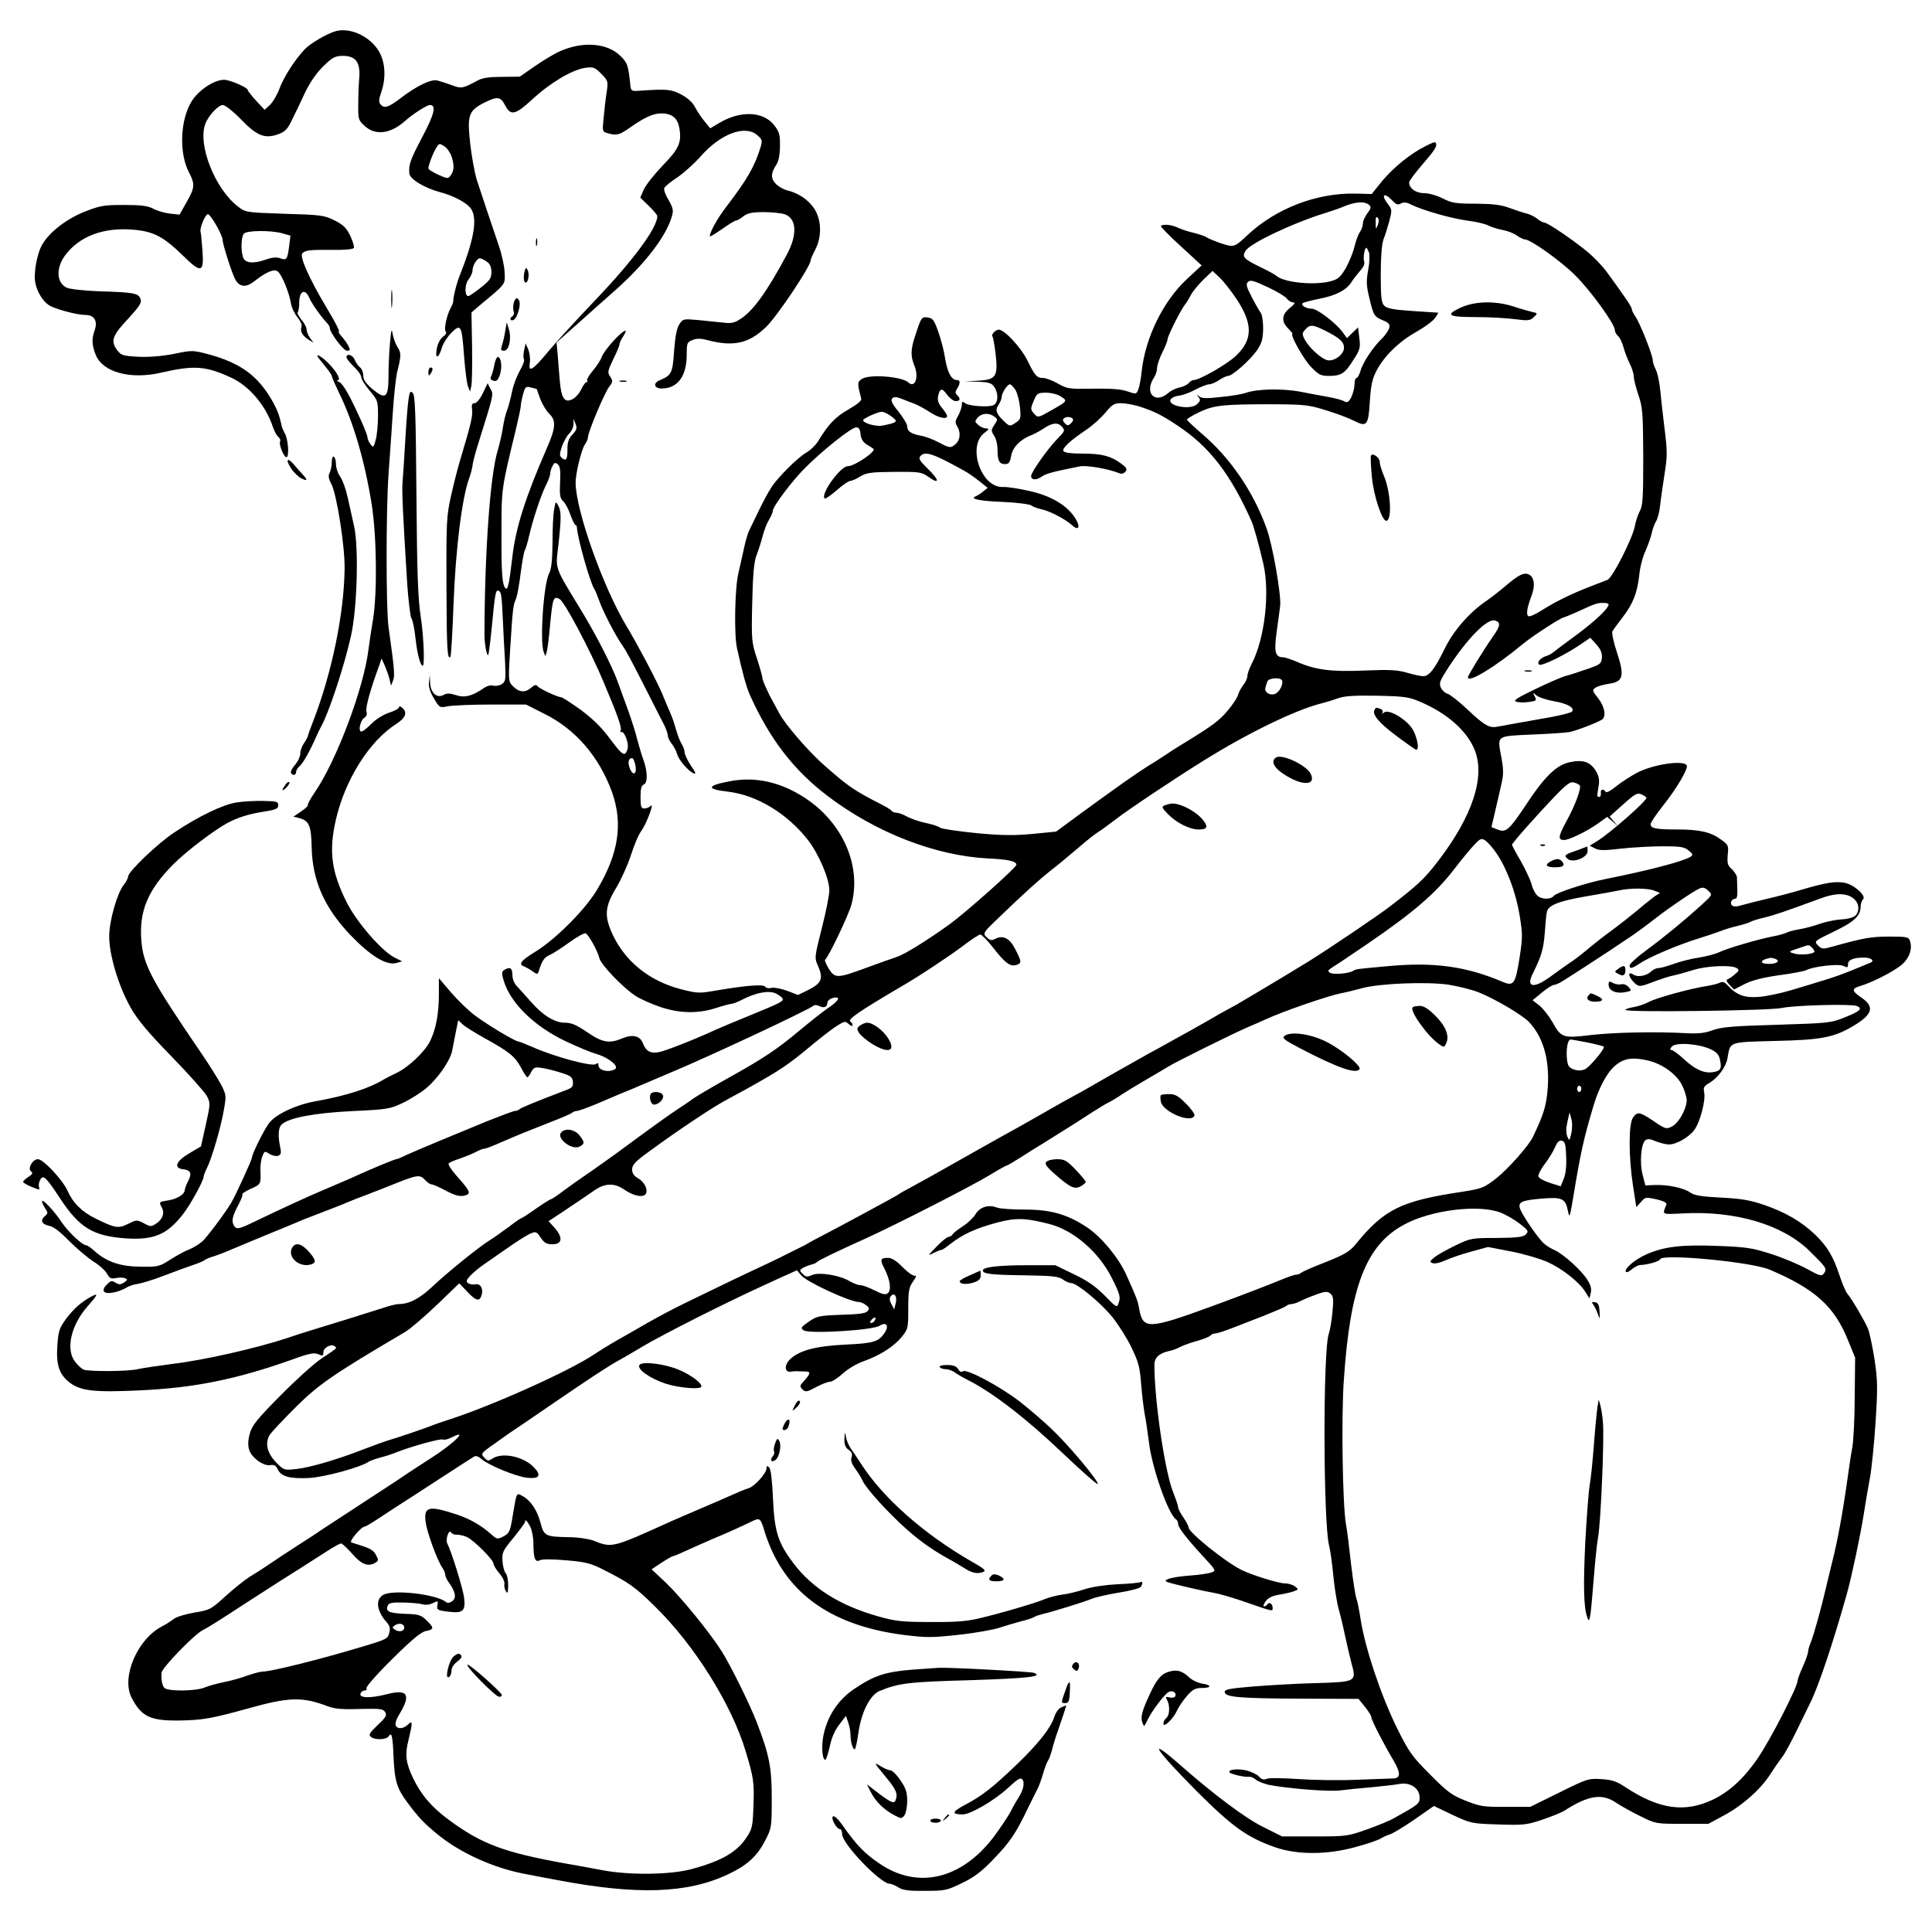 <?xml version="1.0" standalone="no"?>
<!DOCTYPE svg PUBLIC "-//W3C//DTD SVG 20010904//EN"
 "http://www.w3.org/TR/2001/REC-SVG-20010904/DTD/svg10.dtd">
<svg version="1.0" xmlns="http://www.w3.org/2000/svg"
 width="920pt" height="920pt" viewBox="0 0 920 920"
 preserveAspectRatio="xMidYMid meet">

<g transform="translate(0,920) scale(0.1,-0.1)"
fill="#000000" stroke="none">
<path d="M1600 9052 c-43 -12 -124 -59 -151 -89 -47 -50 -99 -132 -119 -187
-11 -29 -31 -63 -45 -76 l-25 -23 -40 43 c-22 24 -40 47 -40 51 0 12 -85 49
-113 49 -48 0 -123 -50 -156 -105 -53 -88 -59 -245 -11 -336 29 -56 28 -72
-10 -139 l-35 -62 -47 5 c-26 3 -62 14 -80 24 -25 13 -57 17 -138 17 -95 0
-113 -3 -187 -32 -87 -35 -166 -96 -201 -155 -26 -43 -44 -143 -33 -188 10
-43 35 -83 65 -103 29 -18 133 -46 175 -46 40 0 57 -29 42 -72 -15 -43 -14
-71 5 -118 33 -83 167 -119 314 -84 153 35 209 32 330 -24 85 -38 166 -133
199 -234 7 -20 18 -42 26 -48 8 -7 12 -16 9 -21 -8 -14 19 -80 31 -76 13 5 7
85 -8 112 -6 11 -12 25 -14 30 -1 6 -6 26 -11 45 -14 53 -60 130 -106 178 -55
57 -125 95 -226 123 -83 22 -84 22 -171 4 -56 -11 -116 -16 -168 -14 -74 4
-84 7 -101 29 -35 45 -26 71 49 151 57 62 67 78 60 96 -10 27 -32 31 -199 36
-71 3 -137 10 -152 17 -49 23 -53 92 -8 154 68 91 183 135 327 122 94 -8 142
-33 235 -124 87 -85 100 -81 92 25 -3 43 -7 84 -9 90 -5 17 23 83 35 83 13 0
70 -100 70 -122 0 -21 44 -158 60 -188 20 -37 51 -41 90 -10 59 46 95 61 113
47 19 -15 53 -98 62 -149 3 -21 17 -51 31 -68 14 -17 23 -37 20 -45 -8 -22 2
-41 31 -61 l26 -16 -17 23 c-9 13 -16 31 -16 40 0 10 -11 31 -25 47 -13 16
-21 32 -17 36 4 4 7 26 7 49 1 52 28 64 47 20 11 -27 58 -93 85 -121 7 -7 13
-17 13 -22 0 -23 65 -110 82 -110 16 0 17 3 7 23 -6 12 -21 32 -32 45 -11 12
-17 22 -14 22 7 0 -13 40 -58 115 -82 137 -130 244 -115 259 15 15 37 17 142
16 58 -1 99 3 103 9 3 6 -5 32 -17 58 -19 39 -34 53 -76 74 -49 24 -63 26
-237 31 -182 6 -186 7 -220 33 -111 84 -195 296 -157 396 15 39 62 89 83 89
11 0 49 -30 87 -69 76 -79 115 -94 180 -69 30 11 42 24 63 68 15 30 43 89 62
130 23 47 55 94 86 124 42 41 55 49 90 50 63 1 87 -28 82 -102 -3 -31 -5 -90
-5 -131 -1 -70 1 -74 32 -102 51 -46 123 -36 192 26 36 32 103 75 117 75 32 0
22 -43 -36 -152 -57 -109 -65 -130 -62 -173 1 -27 72 -70 143 -89 73 -19 140
-56 155 -87 26 -49 7 -148 -57 -309 -16 -39 -32 -105 -32 -127 0 -5 -5 -17
-11 -28 -20 -35 -34 -104 -25 -113 6 -6 1 -16 -12 -25 -14 -10 -25 -32 -30
-57 -10 -52 9 -49 24 4 6 21 27 53 46 72 45 44 49 36 60 -114 5 -65 13 -129
19 -143 l9 -24 6 25 c4 14 5 99 4 189 l-3 163 43 37 c123 102 117 95 115 153
-1 29 -13 85 -26 123 -36 105 -85 253 -107 320 -10 33 -24 110 -31 171 -15
137 -8 157 69 196 60 30 76 28 97 -13 27 -52 48 -47 130 28 85 79 190 141 252
150 38 5 45 3 76 -28 33 -34 34 -35 25 -94 -5 -33 -11 -88 -14 -121 -6 -61 -6
-61 22 -69 40 -11 53 -8 99 24 72 51 115 71 153 71 52 0 79 -22 87 -70 12 -69
-2 -99 -81 -180 -40 -42 -80 -93 -89 -114 l-16 -37 41 -40 c22 -21 40 -43 40
-48 0 -56 -113 -209 -296 -401 -92 -96 -193 -207 -226 -247 -71 -86 -93 -99
-85 -51 3 18 -1 47 -7 63 l-13 30 -7 -32 c-4 -18 -5 -37 -1 -43 4 -6 -5 -30
-19 -54 -14 -25 -31 -68 -37 -98 -6 -29 -16 -69 -23 -88 -8 -19 -17 -57 -21
-85 -4 -27 -15 -77 -25 -110 -36 -118 -62 -483 -63 -876 0 -45 11 -105 18 -98
2 3 9 54 15 114 17 177 20 197 33 192 14 -4 16 -17 22 -147 2 -52 7 -138 10
-190 4 -88 3 -96 -16 -108 -11 -7 -29 -10 -40 -7 -11 4 -30 -1 -47 -13 -54
-37 -90 -46 -131 -32 -30 9 -43 10 -60 0 -32 -16 -60 11 -63 59 l-1 36 -4 -32
c-3 -22 4 -47 23 -78 27 -46 27 -46 68 -38 22 4 115 8 206 8 l165 0 87 -44
c148 -73 261 -204 322 -372 54 -151 32 -295 -72 -468 -57 -94 -194 -232 -291
-292 -72 -44 -85 -62 -53 -72 9 -4 27 -14 39 -23 21 -15 23 -15 29 2 15 50 26
65 51 76 16 7 58 34 95 61 37 27 72 46 78 42 15 -9 57 -86 64 -117 7 -32 116
-145 175 -182 22 -14 74 -37 115 -51 92 -31 179 -33 266 -5 34 11 68 20 74 20
7 0 29 9 49 19 68 35 129 46 162 30 16 -8 30 -19 32 -25 4 -12 -6 -18 -167
-84 -69 -28 -138 -57 -155 -65 -95 -44 -235 -99 -266 -105 -42 -8 -63 4 -78
43 -13 34 -48 43 -96 23 -63 -27 -97 -21 -169 29 -52 35 -75 45 -107 45 -48 0
-106 36 -163 102 -20 23 -48 54 -61 68 -16 16 -25 37 -25 58 0 33 -12 40 -39
23 -12 -8 -13 -16 -2 -52 32 -106 147 -218 296 -288 55 -26 120 -53 145 -60
57 -16 110 -59 89 -72 -29 -18 -79 -7 -79 18 0 11 -4 13 -12 6 -18 -14 -198
35 -302 81 -32 14 -62 26 -66 26 -16 0 -152 82 -209 125 -32 24 -83 74 -114
110 l-57 67 0 -75 c0 -94 -14 -168 -42 -225 -26 -52 -106 -127 -163 -153 -22
-10 -47 -23 -55 -28 -72 -44 -180 -79 -332 -106 -92 -17 -188 -63 -218 -105
-27 -38 -80 -146 -80 -162 0 -10 -78 -180 -98 -214 -29 -49 -115 -164 -138
-185 -16 -14 -45 -32 -64 -39 -19 -7 -59 -29 -89 -48 -51 -33 -58 -35 -140
-34 -97 1 -160 22 -218 72 -18 17 -37 30 -42 30 -19 0 -87 64 -118 111 -35 53
-93 114 -93 98 0 -5 7 -20 15 -33 14 -21 14 -24 0 -36 -25 -20 -17 -40 18 -47
22 -4 52 -27 97 -73 36 -36 88 -80 116 -98 28 -17 57 -44 64 -58 12 -21 19
-25 42 -20 15 3 35 3 43 -1 14 -5 13 -8 -4 -20 -17 -11 -24 -11 -41 -1 -17 11
-23 10 -41 -9 -30 -29 -16 -47 30 -38 20 3 47 14 61 22 13 9 38 17 55 19 16 2
73 19 125 39 52 20 115 43 139 51 24 8 49 18 55 23 6 5 22 12 36 16 14 4 50
17 80 30 30 13 111 46 180 75 69 28 136 56 150 62 14 6 45 19 70 28 101 39
136 52 165 65 17 7 59 24 95 37 36 14 101 39 145 57 94 37 106 38 130 11 10
-11 24 -20 30 -20 7 0 37 -13 68 -30 42 -22 64 -28 86 -24 37 8 33 19 -35 95
-25 28 -42 55 -37 59 4 5 28 15 53 23 25 9 59 22 75 31 17 9 35 16 41 16 7 0
38 12 70 26 92 40 142 60 244 100 52 20 99 40 104 45 6 5 16 9 24 9 7 0 46 14
85 30 40 17 95 40 122 52 28 11 64 26 80 33 17 7 86 37 155 66 181 75 663 301
684 320 5 4 17 4 28 -2 21 -11 38 -4 38 16 0 12 21 25 41 25 22 0 6 -21 -39
-51 -26 -18 -85 -65 -132 -104 -110 -92 -174 -135 -345 -230 -77 -43 -151 -87
-165 -97 -14 -11 -45 -32 -70 -48 -43 -28 -128 -89 -296 -213 -44 -32 -104
-74 -134 -95 -30 -20 -81 -56 -112 -79 -31 -24 -60 -43 -63 -43 -4 0 -36 -20
-72 -45 -35 -25 -66 -45 -69 -45 -3 0 -31 -19 -62 -43 -32 -23 -70 -51 -87
-61 -55 -34 -209 -159 -275 -222 -62 -58 -111 -84 -163 -84 -10 0 -43 -8 -75
-19 -31 -10 -104 -33 -162 -51 -170 -52 -232 -71 -290 -91 -148 -49 -398 -106
-550 -124 -69 -9 -143 -20 -165 -25 -45 -11 -231 -12 -257 -2 -9 4 -27 20 -40
37 -46 58 -21 173 58 263 50 57 54 66 21 49 -49 -26 -87 -60 -122 -107 -33
-45 -37 -58 -42 -128 -6 -93 9 -137 59 -176 53 -40 118 -47 333 -37 262 12
462 53 724 146 85 31 107 35 127 26 21 -9 24 -8 24 10 0 22 39 42 54 28 11
-10 17 -5 -64 -59 -36 -24 -124 -104 -196 -177 -109 -110 -133 -140 -144 -178
-9 -31 -10 -56 -4 -78 12 -39 69 -80 102 -74 17 3 26 -2 34 -19 16 -35 58 -47
151 -42 74 4 245 51 282 77 6 4 30 13 55 20 25 6 61 18 80 26 74 29 210 66
219 60 6 -3 24 1 42 10 84 44 11 -29 -101 -100 -47 -30 -98 -64 -115 -75 -16
-12 -109 -72 -205 -135 -96 -63 -188 -123 -205 -134 -16 -12 -66 -44 -110 -72
-44 -28 -104 -68 -133 -88 -29 -20 -70 -46 -92 -59 -21 -13 -73 -54 -114 -91
-72 -66 -77 -68 -150 -80 -41 -7 -85 -20 -98 -30 -13 -10 -37 -26 -55 -35
-118 -60 -196 -241 -147 -339 47 -92 90 -112 229 -110 111 2 151 9 325 57 196
55 259 57 380 11 35 -13 70 -16 154 -13 96 2 110 1 120 -15 9 -15 4 -25 -36
-62 -38 -37 -44 -46 -32 -56 19 -16 75 -14 85 3 14 22 19 3 23 -98 5 -115 16
-151 67 -219 54 -72 77 -96 140 -148 107 -89 269 -163 421 -191 40 -8 109 -21
153 -29 378 -72 617 -64 811 27 91 43 138 85 177 160 31 60 32 63 32 201 0
149 -11 207 -72 365 -31 81 -123 268 -166 336 -55 88 -194 258 -265 326 l-69
65 48 32 c26 17 51 31 55 31 4 0 30 11 58 24 28 13 85 38 126 56 77 32 143 62
194 87 34 16 38 13 56 -47 88 -286 304 -448 659 -495 113 -14 136 -14 265 0
77 8 166 24 196 34 30 10 78 24 105 31 28 7 55 16 60 20 6 4 24 10 40 14 45
10 196 57 233 72 18 8 76 21 130 30 53 8 100 21 104 27 11 16 10 29 -1 23 -5
-3 -53 -8 -107 -10 -59 -3 -123 -12 -159 -24 -33 -11 -82 -23 -110 -26 -27 -4
-63 -14 -80 -21 -39 -17 -207 -67 -310 -91 -61 -15 -116 -19 -235 -18 -135 0
-167 4 -245 26 -185 52 -316 134 -407 254 -73 97 -90 150 -97 306 -4 89 -10
141 -18 150 -10 9 -13 9 -13 -5 0 -22 -56 -84 -83 -93 -20 -6 -39 -14 -152
-64 -22 -9 -69 -30 -105 -45 -36 -15 -90 -39 -120 -52 -276 -125 -275 -125
-365 -89 -23 8 -74 16 -120 16 -107 2 -115 6 -131 68 -16 61 -48 108 -86 128
-30 16 -27 23 -49 -109 -10 -60 -15 -69 -41 -83 -29 -15 -32 -14 -57 8 -47 43
-105 76 -166 96 -134 44 -158 38 -148 -36 6 -49 55 -182 79 -217 8 -11 14 -26
14 -33 0 -8 8 -26 19 -40 31 -44 35 -72 14 -87 -11 -8 -22 -10 -29 -4 -46 38
-258 62 -301 33 -37 -23 -28 -78 19 -130 14 -16 17 -29 12 -48 -7 -30 -10 -32
-134 -69 -192 -58 -428 -117 -469 -117 -11 0 -44 -9 -73 -19 -29 -11 -79 -25
-111 -31 -33 -7 -74 -18 -93 -26 -42 -18 -178 -19 -192 -1 -10 12 -15 38 -13
71 1 23 155 182 196 203 29 15 63 36 207 130 116 75 211 136 263 168 28 18 79
51 114 73 35 23 69 42 75 42 6 0 30 -23 54 -50 44 -51 77 -63 112 -40 13 8 13
12 0 36 -14 25 -26 31 -117 59 -13 4 47 75 63 75 5 0 38 20 74 44 36 24 99 65
140 91 41 27 125 81 185 120 61 40 116 75 123 79 8 5 22 0 35 -12 32 -29 161
-82 216 -89 62 -7 72 12 28 55 -51 48 -146 66 -191 37 -21 -14 -24 -13 -40 4
-16 17 -15 20 26 50 24 17 66 47 93 66 28 18 115 78 194 132 190 130 278 188
326 214 22 12 74 42 115 67 41 25 163 89 270 143 191 95 224 110 385 184 l80
36 20 -24 c27 -32 230 -126 274 -127 9 0 25 -7 35 -15 15 -11 17 -17 7 -29 -8
-10 -43 -15 -125 -17 -105 -4 -116 -6 -155 -33 -37 -26 -40 -30 -24 -41 26
-18 329 0 362 22 31 20 46 0 24 -33 -28 -43 -52 -51 -188 -57 -140 -7 -217
-27 -262 -69 -29 -27 -28 -64 2 -60 11 2 27 3 35 2 8 0 25 -1 37 -1 25 -1 23
-10 -10 -47 -19 -20 -19 -24 -6 -38 14 -14 21 -13 64 10 26 14 56 26 67 26 10
0 38 18 61 39 24 22 67 48 100 59 78 28 144 70 181 116 30 36 31 42 31 135 0
84 3 100 23 129 14 18 17 30 10 27 -8 -3 -33 14 -59 40 -29 30 -52 45 -70 45
-37 0 -40 -8 -18 -50 27 -52 35 -103 17 -118 -11 -9 -25 -6 -63 13 -27 14 -57
25 -68 25 -11 0 -34 9 -51 19 -45 28 -147 45 -180 29 -23 -10 -29 -9 -44 6
-15 15 -15 18 -2 26 8 6 26 13 40 17 14 3 27 9 30 13 5 7 85 46 240 116 136
62 503 249 584 299 41 25 77 45 80 45 4 0 32 17 64 37 31 20 83 53 115 72 124
77 174 109 232 147 33 21 68 42 78 46 10 5 37 21 60 37 23 15 76 47 117 71 41
24 86 50 100 59 32 21 319 163 385 191 28 12 64 27 80 35 84 39 293 111 360
125 22 4 67 15 100 24 82 23 309 32 412 17 45 -7 109 -23 143 -36 78 -31 211
-109 242 -143 72 -77 101 -194 86 -337 -7 -67 -21 -110 -69 -210 -21 -43 -117
-151 -175 -197 -58 -45 -67 -48 -160 -63 -294 -44 -373 -83 -511 -253 -27 -32
-52 -47 -140 -82 -60 -23 -112 -46 -117 -51 -6 -5 -16 -9 -24 -9 -8 0 -40 -11
-71 -24 -53 -22 -171 -68 -321 -123 -311 -114 -337 -115 -355 -18 -7 41 -11
51 -62 165 -37 82 -119 180 -186 225 -95 63 -173 85 -297 85 -60 0 -120 4
-134 10 -40 15 -80 2 -100 -31 -10 -17 -36 -42 -59 -57 -23 -15 -46 -32 -50
-39 -4 -7 -14 -13 -20 -13 -7 0 -33 -21 -57 -46 -44 -45 -44 -46 -13 -30 18 9
34 15 36 14 1 -2 21 11 42 28 59 46 119 74 219 101 93 25 137 24 254 -6 115
-30 234 -133 296 -256 40 -80 43 -92 32 -122 -7 -21 -11 -19 -65 37 -44 44
-82 71 -147 102 l-89 43 -135 0 c-137 0 -210 -9 -210 -25 0 -16 39 -21 197
-23 132 -2 162 -5 183 -19 13 -10 32 -18 41 -18 27 0 141 -94 196 -162 28 -35
70 -101 91 -145 34 -70 40 -95 46 -175 4 -51 12 -115 17 -143 6 -27 14 -87 20
-132 13 -119 93 -346 129 -368 5 -3 10 -13 10 -22 0 -17 43 -73 128 -164 53
-58 53 -59 30 -67 -12 -5 -60 -12 -106 -15 -85 -7 -132 -21 -102 -31 32 -11
177 -44 220 -51 25 -4 90 -23 145 -42 141 -49 135 -47 135 -30 0 20 -16 31
-25 17 -3 -5 -11 -10 -16 -10 -5 0 -2 11 8 25 12 16 32 26 63 31 25 4 56 11
70 16 24 9 24 10 6 24 -11 8 -32 14 -47 14 -31 0 -160 40 -209 65 -76 38 -250
178 -250 201 0 6 -11 28 -25 48 -14 20 -25 42 -25 49 0 7 -11 39 -24 72 -39
98 -88 428 -89 603 -1 36 21 57 68 68 17 3 41 12 55 20 14 7 51 21 82 29 32 9
60 21 63 26 4 5 13 9 21 9 9 0 46 12 82 26 37 14 108 42 157 61 50 20 94 39
100 44 5 5 16 9 25 9 9 0 31 8 50 18 19 9 54 23 77 31 36 12 45 12 59 0 13
-11 15 -25 9 -88 -4 -41 -12 -87 -17 -101 -29 -72 -27 -905 1 -1010 5 -19 15
-84 20 -144 6 -60 18 -132 26 -160 8 -28 21 -82 29 -121 8 -38 22 -98 31 -133
25 -91 25 -91 -171 -97 -87 -2 -221 -10 -297 -16 -118 -10 -137 -14 -135 -28
5 -23 73 -29 375 -30 l262 -1 30 -37 c17 -21 31 -43 31 -50 0 -13 53 -117 106
-207 35 -60 34 -85 -4 -85 -9 0 -84 -3 -167 -6 -82 -4 -208 -2 -279 3 -72 5
-140 6 -152 2 -16 -7 -26 -4 -39 10 -9 10 -35 23 -59 29 -42 10 -90 5 -81 -9
6 -9 74 -24 93 -21 8 1 21 -4 31 -13 9 -8 37 -19 61 -25 83 -17 287 -34 341
-27 30 4 97 11 149 15 52 5 113 12 135 16 51 9 95 -21 95 -65 0 -29 -5 -33
-122 -98 -20 -12 -79 -36 -130 -54 -90 -32 -98 -33 -248 -33 l-155 0 -90 45
c-85 42 -232 152 -395 295 -164 144 -121 76 78 -124 170 -170 241 -221 375
-268 105 -36 246 -36 380 1 54 14 108 33 120 40 12 8 33 17 46 21 14 4 66 36
117 71 l92 64 88 -42 c88 -41 91 -42 219 -46 121 -4 136 -2 210 23 44 15 91
34 105 43 114 73 179 83 245 38 22 -15 74 -44 115 -64 74 -37 76 -37 200 -37
l125 0 74 40 c88 47 177 126 222 198 18 28 43 64 54 78 12 14 45 75 74 135 29
60 57 116 61 125 39 77 109 286 175 521 22 79 64 276 80 378 7 47 20 121 28
165 9 44 21 166 28 270 11 171 10 201 -5 303 -10 63 -24 128 -31 145 -15 36
-77 142 -98 166 -8 9 -24 48 -37 86 -30 92 -59 140 -117 196 -64 61 -140 106
-242 141 -68 23 -108 30 -205 35 -95 5 -127 10 -147 24 -32 23 -108 38 -169
36 l-45 -2 -13 50 c-15 57 -8 148 13 165 10 8 23 7 50 -5 21 -8 48 -15 62 -15
35 0 95 34 121 69 28 38 55 142 47 179 -5 23 -1 30 25 45 40 24 79 76 86 118
14 80 3 76 228 82 217 5 277 16 369 70 96 57 106 93 37 139 -42 29 -43 40 -4
52 54 15 156 67 195 98 40 32 57 77 44 117 -6 19 -14 21 -98 21 -87 0 -124 -7
-261 -45 -57 -16 -60 -16 -79 3 -19 20 -19 20 76 66 96 46 127 75 127 119 0
12 5 28 12 35 16 16 -44 70 -88 78 -44 8 -85 2 -199 -31 -49 -15 -126 -35
-170 -45 -44 -10 -97 -24 -119 -30 -25 -8 -42 -8 -48 -2 -12 12 -2 32 15 32 8
0 11 15 10 42 -1 24 -2 51 -2 61 -1 9 -12 26 -24 38 -20 17 -23 27 -20 67 5
44 3 49 -29 72 -49 37 -102 50 -210 50 -104 0 -128 5 -128 25 0 8 26 47 58 87
67 84 123 180 114 194 -19 26 -164 3 -239 -37 -31 -17 -76 -46 -99 -65 -26
-21 -45 -31 -49 -24 -10 16 -25 12 -22 -7 1 -10 -2 -18 -8 -18 -11 0 -11 3 -2
56 4 26 0 45 -14 68 -27 44 -62 55 -126 41 -63 -14 -120 -70 -211 -209 -75
-113 -92 -128 -131 -111 l-29 11 19 82 c11 45 24 104 30 131 9 38 8 66 -1 116
-21 110 -28 104 144 112 82 3 163 9 180 12 31 6 130 44 154 59 22 14 13 63
-18 102 -28 35 -29 39 -13 50 10 7 39 15 65 19 68 10 75 36 37 151 -16 48 -25
92 -21 99 4 7 26 37 49 67 50 65 69 115 79 201 3 35 16 86 29 113 12 28 26 66
30 85 4 19 13 45 20 56 8 12 17 46 20 75 3 30 13 97 21 150 14 86 14 110 0
220 -8 68 -18 153 -21 188 -4 36 -13 77 -21 92 -8 16 -14 35 -14 44 0 23 -60
175 -82 207 -10 14 -18 31 -18 37 0 10 -39 67 -122 180 -18 24 -55 63 -83 87
-61 52 -195 144 -211 144 -6 0 -22 8 -35 19 -13 10 -35 21 -49 24 -14 3 -50
15 -80 26 -42 16 -80 20 -163 21 -95 0 -114 3 -157 25 -27 14 -67 25 -88 25
-40 0 -72 23 -72 51 0 8 30 47 65 88 61 70 73 90 59 103 -3 4 -36 -12 -74 -33
-71 -42 -144 -105 -197 -174 l-31 -39 -73 2 c-186 5 -381 -69 -518 -197 -64
-60 -65 -60 -129 -39 -31 11 -62 24 -67 28 -6 5 -33 14 -60 21 -28 6 -62 18
-77 25 -28 14 -70 18 -80 8 -3 -3 39 -46 94 -96 l100 -92 -70 -65 c-114 -106
-199 -280 -216 -443 -3 -31 -10 -68 -15 -81 -10 -25 -10 -25 -52 -11 -30 11
-78 14 -163 13 -115 -2 -123 -1 -168 24 -26 15 -58 27 -71 27 -30 0 -39 10
-77 88 -31 60 -107 142 -134 142 -16 0 -38 -24 -30 -33 3 -3 10 -41 15 -83 12
-107 2 -122 -83 -127 l-63 -3 62 -2 c51 -2 65 -6 77 -24 21 -30 20 -75 -2 -87
-23 -12 -120 -5 -138 10 -11 9 -14 7 -14 -9 0 -11 -8 -34 -17 -51 -15 -25 -16
-34 -5 -51 17 -28 15 -64 -6 -83 -24 -22 -29 -22 -83 7 -25 13 -63 28 -84 31
-47 9 -65 21 -65 45 0 10 -19 41 -41 69 -32 39 -39 55 -30 64 8 8 19 8 44 -2
17 -7 46 -18 62 -24 17 -7 49 -24 72 -39 41 -28 83 -37 83 -19 0 5 -11 22 -24
38 -17 20 -23 36 -19 56 8 39 19 41 43 7 12 -16 30 -30 41 -30 22 0 24 11 7
28 -10 10 -10 17 0 32 16 26 15 40 -1 40 -26 0 -45 35 -56 100 -5 36 -20 94
-33 130 -20 57 -27 65 -50 68 -30 4 -31 3 -62 -93 -20 -61 -20 -92 -2 -136 23
-55 3 -110 -29 -80 -33 29 -187 40 -222 16 -21 -15 -21 -21 -2 -94 3 -9 -21
-28 -61 -51 -62 -35 -96 -71 -145 -152 -11 -18 -36 -42 -55 -53 -42 -24 -137
-119 -167 -166 -13 -19 -39 -68 -59 -109 -19 -41 -41 -84 -46 -95 -6 -11 -17
-47 -24 -80 -7 -33 -20 -89 -28 -125 -17 -71 -21 -288 -7 -355 25 -113 44
-184 62 -225 94 -209 208 -357 368 -479 231 -176 515 -286 766 -299 94 -4 135
-13 135 -30 0 -13 -243 -229 -319 -284 -112 -80 -212 -142 -251 -155 -19 -6
-80 -28 -135 -48 -149 -55 -158 -55 -188 -9 -13 22 -22 41 -18 44 17 14 114
216 126 265 48 183 -43 389 -223 506 -115 75 -235 102 -355 79 -113 -21 -116
-38 -10 -50 136 -16 281 -103 381 -231 50 -65 101 -182 101 -238 1 -19 -15
-99 -35 -178 -36 -142 -36 -145 -19 -182 26 -60 18 -82 -42 -113 l-53 -26 -52
20 c-28 10 -62 17 -74 14 -13 -4 -26 -1 -30 5 -8 13 -87 7 -229 -17 -87 -15
-92 -15 -175 6 -147 39 -260 129 -321 256 -43 91 -40 135 15 226 24 40 56 111
71 158 15 47 37 99 50 115 24 34 63 137 43 117 -7 -7 -20 -12 -30 -12 -15 0
-18 9 -18 54 0 39 4 55 15 60 20 7 19 62 -1 117 -9 24 -22 69 -30 99 -7 30
-27 93 -44 140 -17 47 -40 110 -51 140 -25 68 -98 212 -164 321 -139 229 -130
203 -116 324 14 127 14 161 -1 188 -11 21 -13 20 -19 -18 -5 -22 -8 -93 -8
-158 -1 -85 -5 -126 -16 -147 -27 -52 -45 -325 -26 -375 l8 -20 6 20 c4 11 11
67 16 126 13 134 16 142 46 126 23 -12 145 -242 208 -392 66 -156 88 -218 83
-231 -3 -8 -2 -13 3 -10 10 7 31 -38 31 -68 0 -13 -6 -28 -13 -34 -10 -8 -26
8 -71 68 -42 57 -82 96 -141 140 -46 33 -88 60 -93 60 -17 0 -107 42 -114 54
-5 7 -15 4 -30 -10 -28 -24 -58 -21 -87 10 -21 22 -21 26 -11 187 12 186 13
195 28 230 5 14 15 67 21 118 7 52 15 101 20 110 5 9 14 41 21 71 18 79 57
195 80 240 11 22 20 46 20 55 0 9 5 25 11 36 8 16 13 18 25 8 11 -9 14 -30 11
-85 -3 -61 0 -77 14 -90 10 -9 26 -38 35 -65 10 -27 21 -49 24 -49 4 0 7 -6 7
-12 3 -51 63 -263 83 -293 4 -5 15 -32 25 -60 20 -54 76 -162 109 -209 23 -34
38 -63 120 -224 33 -64 67 -133 78 -153 10 -20 18 -43 18 -52 0 -8 8 -25 18
-38 11 -13 22 -35 26 -49 7 -28 54 -83 80 -93 12 -5 8 6 -14 37 -16 25 -30 53
-30 63 0 10 -6 27 -13 38 -7 11 -19 40 -26 65 -7 25 -18 59 -25 75 -7 17 -27
62 -43 102 -28 66 -117 234 -170 322 -110 182 -240 547 -242 680 -1 44 27 160
45 186 8 11 14 26 14 34 0 24 79 211 100 238 18 24 19 28 6 49 -14 20 -13 27
14 83 17 34 30 66 30 72 0 5 7 21 16 35 30 45 7 36 -42 -16 -27 -29 -53 -64
-58 -78 -5 -15 -24 -45 -42 -66 -18 -21 -31 -43 -28 -47 3 -5 1 -9 -4 -9 -4 0
-16 -16 -25 -35 -9 -20 -29 -41 -43 -47 -36 -17 -51 6 -58 85 -3 34 -8 90 -10
124 l-6 62 98 87 c53 48 136 121 183 163 140 124 242 257 268 350 9 29 6 40
-15 78 -15 24 -24 49 -21 57 3 8 31 31 62 51 31 21 81 66 111 100 94 107 209
151 268 103 26 -22 27 -27 18 -58 -29 -94 -62 -152 -169 -292 -38 -50 -73
-114 -73 -133 0 -4 26 12 58 34 32 23 62 41 67 41 6 0 21 9 35 20 19 15 41 20
96 20 39 0 84 -5 100 -10 58 -20 62 -97 11 -192 -94 -176 -163 -272 -223 -308
-27 -18 -44 -21 -82 -16 -26 3 -79 8 -118 12 -70 6 -72 6 -89 -20 -12 -18 -20
-58 -25 -126 -7 -106 -12 -117 -67 -140 -35 -14 -29 -40 8 -40 76 0 119 59
119 161 0 56 2 60 28 70 19 8 39 8 72 -1 123 -32 196 -16 278 63 53 51 212
289 212 317 0 5 10 28 22 51 33 63 30 146 -7 199 -29 41 -74 71 -128 84 -16 4
-39 17 -52 30 -26 26 -25 51 3 94 10 15 16 49 16 86 1 54 -3 68 -27 99 -51 67
-160 72 -261 12 l-44 -26 -26 32 c-15 17 -35 48 -46 68 -12 24 -35 44 -66 61
-48 25 -67 27 -199 18 -36 -3 -40 -1 -43 22 -10 99 -14 111 -48 144 -62 61
-176 70 -283 24 -25 -10 -79 -42 -121 -71 l-75 -52 -85 -1 c-59 0 -94 -5 -115
-17 -73 -39 -78 -40 -125 -22 -25 9 -56 19 -68 22 -30 7 -98 -26 -174 -84 -60
-46 -79 -51 -97 -29 -8 10 -7 24 4 56 24 68 20 144 -11 196 -41 70 -135 114
-204 96z m549 -594 c15 -41 14 -70 -2 -92 -13 -18 -15 -18 -60 2 -26 12 -47
25 -47 30 0 16 23 76 38 99 13 21 15 21 37 7 13 -8 28 -29 34 -46z m4481 -213
c18 -19 27 -22 41 -14 13 7 27 6 46 -4 56 -28 193 -67 267 -77 42 -5 89 -16
104 -24 15 -8 46 -17 67 -21 22 -4 52 -15 67 -26 15 -10 32 -19 39 -19 27 0
168 -100 239 -170 74 -73 190 -233 190 -263 0 -8 7 -20 15 -27 8 -7 20 -31 26
-54 6 -22 20 -58 30 -78 10 -20 19 -48 19 -61 0 -14 10 -53 22 -88 20 -59 22
-83 23 -294 0 -196 -2 -234 -17 -260 -9 -17 -19 -49 -23 -70 -10 -57 -106
-246 -130 -256 -11 -4 -49 -19 -85 -33 -88 -34 -163 -71 -228 -112 -29 -19
-58 -32 -64 -28 -12 7 -6 42 16 100 20 55 9 98 -26 102 -19 2 -42 -11 -89 -50
-35 -30 -80 -65 -99 -78 -82 -55 -159 -143 -201 -230 -47 -95 -73 -130 -102
-130 -10 0 -44 7 -75 16 -47 14 -84 16 -204 11 -159 -7 -235 3 -323 42 -26 11
-55 21 -65 21 -37 0 -44 25 -31 118 7 48 14 105 17 127 6 51 -36 291 -65 370
-63 174 -172 334 -306 448 -38 33 -71 64 -73 68 -2 4 25 20 60 37 72 33 111
37 353 37 147 -1 168 -3 250 -29 50 -15 108 -37 131 -49 63 -32 70 -24 77 90
5 78 11 108 32 148 36 69 107 139 190 185 39 22 78 51 88 65 10 14 17 25 15
26 -2 0 -56 4 -121 8 -90 6 -123 12 -135 25 -14 14 -17 39 -17 149 0 86 5 144
13 167 8 19 20 59 28 88 13 50 13 55 -6 79 -36 46 -20 60 20 18z m-108 -23 c8
-8 5 -18 -11 -38 -11 -15 -21 -36 -21 -48 0 -12 -7 -31 -15 -42 -8 -12 -19
-42 -25 -68 -6 -26 -24 -71 -40 -100 -25 -43 -37 -55 -69 -64 -73 -22 -222 -9
-261 23 -8 7 -40 25 -70 39 -88 43 -96 51 -80 80 19 36 228 135 385 183 28 9
61 20 75 26 62 27 110 31 132 9z m39 -93 c-9 -23 -10 -22 -10 11 -1 23 2 31 9
24 7 -7 7 -19 1 -35z m-5217 -40 l39 -11 -6 -49 c-8 -64 -12 -70 -42 -59 -17
6 -37 5 -66 -5 -58 -21 -96 -19 -109 4 -14 27 -13 104 2 119 15 15 129 16 182
1z m5175 -91 c4 -12 3 -49 -4 -84 -9 -51 -9 -73 5 -130 20 -86 24 -93 67 -110
28 -12 33 -19 28 -37 -4 -12 -19 -34 -33 -48 -42 -39 -93 -116 -103 -154 -6
-19 -14 -35 -19 -35 -6 0 -10 -14 -10 -30 0 -17 -7 -44 -15 -61 -13 -24 -19
-28 -34 -20 -10 6 -43 15 -72 20 -30 5 -92 17 -139 26 -86 16 -206 13 -258 -6
-13 -5 -64 -14 -114 -19 -71 -8 -94 -8 -107 2 -14 11 -14 11 -4 -3 11 -13 9
-19 -7 -34 -34 -31 -154 -5 -122 27 6 6 23 13 38 14 15 2 50 14 77 29 27 14
56 25 65 25 10 0 31 9 47 20 17 11 36 20 43 20 21 0 108 78 139 124 22 33 27
52 28 102 0 33 -5 67 -12 75 -6 8 -25 41 -42 74 -26 49 -29 62 -18 73 11 10
27 6 93 -25 43 -20 85 -45 92 -55 7 -10 21 -18 30 -18 12 0 7 -8 -15 -26 -40
-31 -43 -65 -8 -99 13 -14 22 -25 20 -25 -15 0 53 -122 88 -157 36 -38 47 -43
85 -43 58 0 76 11 116 75 32 49 35 59 29 105 l-6 51 -27 -26 -26 -25 -22 30
c-32 43 -120 110 -145 110 -27 0 -54 16 -44 26 4 4 39 13 78 21 80 15 132 42
156 82 9 14 28 38 41 53 15 16 22 33 18 43 -6 16 2 65 10 65 3 0 8 -10 13 -22z
m-4201 -44 c15 -10 22 -25 22 -49 0 -30 -7 -40 -51 -75 -28 -22 -54 -40 -59
-40 -18 0 -18 55 1 79 10 13 19 32 19 42 0 24 21 59 35 59 6 0 21 -7 33 -16z
m3571 -179 c77 -117 77 -191 -1 -267 -43 -42 -176 -118 -205 -118 -6 0 -16 -6
-22 -14 -7 -8 -27 -18 -44 -21 -18 -4 -41 -15 -52 -25 -66 -58 -119 0 -68 75
7 11 13 30 13 43 0 13 11 46 25 74 14 27 25 56 25 63 0 15 63 140 83 165 7 8
19 28 27 44 8 16 35 49 59 73 l45 43 34 -32 c19 -18 55 -64 81 -103z m424
-151 c67 -34 87 -52 87 -80 0 -32 -47 -67 -80 -59 -30 8 -86 59 -107 98 -13
26 -13 31 3 48 22 25 35 24 97 -7z m-1478 -280 c9 -15 19 -52 22 -83 5 -54 4
-58 -22 -75 -26 -17 -27 -17 -52 6 -39 37 -46 55 -28 80 8 13 15 29 15 38 0
18 27 60 39 60 5 0 16 -12 26 -26z m-2279 3 c0 -1 8 -23 17 -48 10 -25 29 -56
42 -69 34 -32 32 -67 -11 -164 -102 -234 -148 -379 -164 -516 -15 -130 -22
-162 -33 -151 -16 16 -20 74 -19 275 0 198 0 199 68 479 13 54 24 105 24 115
0 9 5 34 11 55 10 36 13 38 37 32 15 -4 27 -7 28 -8z m2497 -36 c32 -21 31
-21 -54 -69 -54 -31 -57 -31 -73 -14 -20 23 -20 24 -2 67 14 32 18 35 58 35
25 0 55 -8 71 -19z m367 -45 c74 -23 114 -43 191 -95 150 -100 249 -229 350
-456 10 -24 36 -117 55 -200 32 -140 6 -358 -56 -477 -11 -21 -20 -47 -20 -57
0 -10 -8 -29 -19 -42 -10 -13 -22 -35 -26 -49 -4 -14 -26 -47 -49 -74 -39 -47
-74 -73 -210 -156 -32 -19 -72 -45 -89 -57 -18 -12 -54 -35 -82 -52 -53 -33
-155 -105 -330 -233 l-106 -78 -112 -11 c-89 -8 -144 -8 -270 4 -87 9 -164 20
-171 26 -7 6 -37 16 -67 22 -30 6 -70 20 -89 30 -19 11 -42 19 -52 19 -9 0
-19 4 -22 9 -3 5 -29 21 -58 35 -121 62 -151 83 -260 179 -74 64 -191 199
-217 250 -10 18 -22 41 -28 52 -27 47 -53 107 -53 119 0 7 -12 49 -26 92 -25
76 -26 86 -22 264 3 137 9 195 20 225 9 22 22 63 29 90 7 28 21 64 31 80 10
17 18 35 18 42 0 21 93 145 156 207 84 84 219 191 241 191 13 0 19 -9 21 -33
2 -22 12 -38 30 -49 15 -9 29 -18 31 -20 16 -11 -89 -83 -122 -83 -35 0 -131
-133 -110 -154 3 -3 29 15 57 39 28 25 57 45 65 45 7 0 29 9 47 21 30 18 51
21 162 22 117 1 130 -1 159 -21 60 -43 59 -20 -2 39 -34 33 -42 46 -33 56 22
27 59 15 210 -69 17 -9 49 -31 71 -49 l40 -32 -22 -18 c-12 -10 -27 -19 -34
-22 -33 -12 17 -23 128 -27 67 -3 129 -11 136 -17 8 -6 29 -14 48 -18 40 -8
116 -48 147 -77 34 -30 40 -3 10 41 -40 58 -115 101 -214 123 -48 11 -104 20
-126 19 -104 -5 -172 195 -88 258 23 18 24 20 8 21 -11 0 -28 7 -38 17 -17 15
-17 17 -2 35 20 21 53 23 78 5 18 -13 18 -15 1 -40 -16 -25 -16 -29 -1 -52 9
-13 16 -42 16 -64 0 -54 8 -71 35 -71 19 0 24 7 30 39 7 42 45 80 101 101 14
6 38 19 53 29 41 28 68 31 87 10 17 -19 16 -21 -24 -62 -45 -47 -122 -156
-122 -174 0 -19 24 -21 50 -3 22 15 47 22 181 49 32 7 141 -12 190 -33 9 -4
21 -1 28 8 10 12 6 19 -21 39 -49 36 -92 47 -184 47 -53 0 -85 4 -90 12 -8 13
32 50 111 103 28 19 67 54 88 79 33 40 43 46 75 46 20 0 57 -7 82 -14z m-1178
-47 c38 -27 34 -31 -42 -46 -29 -5 -90 12 -90 26 0 8 70 40 88 40 8 1 27 -8
44 -20z m868 -19 c0 -4 -6 -13 -14 -19 -10 -9 -16 -7 -27 5 -10 13 -10 17 1
24 14 9 40 3 40 -10z m-2384 -69 c-18 -19 -24 -37 -24 -69 1 -49 -6 -60 -26
-43 -13 11 -12 18 0 56 9 23 24 51 35 61 10 9 19 29 20 43 l0 26 10 -24 c8
-20 5 -29 -15 -50z m4934 -809 c0 -19 -62 -78 -155 -147 -55 -40 -105 -78
-111 -83 -6 -5 -20 -13 -31 -16 -29 -9 -47 -32 -33 -41 13 -8 128 49 199 98
l44 30 29 -32 c21 -24 28 -41 26 -64 -3 -28 -8 -32 -73 -54 -38 -13 -83 -28
-100 -32 -16 -4 -81 -32 -143 -62 -85 -41 -108 -55 -93 -60 10 -4 37 -5 59 -2
38 5 41 7 30 27 -10 20 -10 20 8 5 10 -9 48 -22 83 -28 66 -11 103 -33 86 -50
-6 -5 -48 -16 -95 -25 -47 -8 -125 -22 -175 -31 -49 -9 -92 -17 -95 -17 -31
-3 -57 13 -125 77 -44 42 -90 78 -101 81 -12 3 -26 16 -33 30 -9 21 -5 32 34
92 94 144 188 239 225 227 28 -9 25 -26 -14 -81 -39 -55 -116 -181 -116 -189
0 -30 129 48 265 161 44 36 179 124 192 124 2 0 28 11 56 23 94 43 102 46 130
46 15 1 27 -3 27 -7z m-1556 -361 c10 -16 -12 -59 -34 -66 -25 -8 -51 10 -44
31 2 8 6 21 9 29 5 16 60 21 69 6z m666 -106 c123 -54 213 -134 250 -221 56
-129 -7 -320 -174 -537 -64 -83 -95 -112 -232 -217 -59 -45 -286 -198 -384
-259 -104 -64 -305 -184 -340 -204 -19 -10 -56 -31 -82 -45 -75 -44 -197 -112
-247 -139 -25 -14 -66 -37 -91 -50 -25 -14 -63 -36 -85 -48 -22 -12 -74 -42
-115 -65 -41 -24 -94 -54 -117 -67 -70 -38 -124 -68 -200 -112 -97 -55 -139
-79 -198 -111 -27 -15 -99 -56 -160 -90 -130 -74 -204 -115 -265 -148 -25 -13
-49 -27 -55 -32 -10 -7 -280 -153 -365 -197 -25 -13 -52 -27 -60 -32 -8 -6
-28 -16 -45 -24 -16 -8 -57 -28 -90 -45 -33 -16 -87 -42 -120 -57 -33 -15
-141 -67 -240 -115 -160 -77 -212 -104 -370 -196 -22 -12 -53 -30 -70 -40 -16
-9 -55 -33 -85 -53 -117 -79 -491 -247 -695 -312 -33 -11 -69 -23 -80 -28 -24
-10 -167 -59 -210 -71 -16 -5 -66 -23 -110 -40 -125 -49 -254 -87 -321 -95
-61 -7 -62 -6 -97 29 -45 45 -57 95 -32 134 10 15 66 74 124 132 111 110 177
155 523 359 23 14 89 71 148 127 l107 103 37 -39 c44 -47 61 -50 70 -14 8 30
-8 54 -32 48 -9 -2 -24 0 -32 5 -12 8 -11 14 10 37 14 14 41 37 60 50 19 13
71 49 115 80 44 31 93 62 109 69 28 12 31 11 51 -19 17 -25 28 -31 55 -31 47
0 52 31 12 77 l-30 33 52 34 c28 19 69 46 91 61 22 15 58 39 79 54 48 32 91
33 136 3 42 -29 80 -39 99 -28 22 14 4 60 -29 79 -21 12 -30 25 -30 43 0 22
15 38 80 85 140 103 309 215 370 247 19 10 58 31 85 46 171 95 206 118 330
222 44 36 96 76 115 87 32 20 36 20 52 5 10 -9 18 -11 18 -5 0 6 -5 14 -10 17
-16 10 36 46 243 168 87 50 226 143 293 193 39 30 76 54 82 54 6 0 35 -29 63
-65 56 -72 80 -89 109 -80 26 8 25 16 -5 74 -26 53 -59 70 -96 50 -18 -9 -25
-7 -41 8 -19 19 -18 21 64 99 113 109 184 173 243 220 28 21 83 67 123 101 40
35 85 71 100 80 15 9 54 38 87 63 58 45 284 196 415 277 211 132 436 241 560
273 25 6 63 18 85 26 30 10 78 13 185 11 134 -3 150 -6 210 -32z m-3745 -296
c10 -43 -9 -58 -25 -20 -12 29 -8 51 10 51 5 0 11 -14 15 -31z m4497 -98 c11
-9 -21 -97 -64 -174 -38 -70 -40 -87 -10 -87 25 0 112 43 162 79 l43 31 26
-22 26 -23 -20 23 -20 24 65 58 c57 51 67 56 87 47 13 -6 23 -13 23 -16 0 -17
-175 -170 -237 -208 l-33 -20 25 -13 c19 -10 44 -11 125 -1 55 6 145 11 199
11 84 0 102 -3 122 -20 21 -17 22 -21 9 -30 -33 -21 -190 -63 -405 -106 -95
-19 -232 -64 -246 -80 -16 -20 -63 -17 -81 4 -9 9 -21 34 -26 55 -6 20 -29 69
-51 108 -23 39 -41 73 -41 76 0 8 117 140 204 231 55 57 74 71 90 66 12 -3 24
-9 28 -13z m-396 -324 c49 -72 92 -185 110 -294 15 -92 15 -106 0 -204 -20
-126 -28 -137 -82 -114 -172 73 -323 94 -537 75 -161 -15 -160 -14 -173 -23
-21 -13 -92 -19 -109 -10 -15 9 -13 12 13 29 17 10 93 61 169 113 209 143 317
235 403 346 41 54 88 110 104 126 26 27 31 28 50 16 11 -8 35 -35 52 -60z
m979 -244 c-79 -72 -177 -153 -264 -217 -45 -33 -81 -66 -81 -73 0 -18 10 -16
50 10 44 30 184 89 275 117 39 12 86 28 105 35 19 8 58 20 85 26 28 7 55 15
60 19 6 4 34 13 64 20 48 11 105 31 271 92 69 26 120 26 153 2 31 -22 35 -64
10 -86 -10 -8 -38 -15 -63 -16 -25 -1 -70 -10 -101 -20 -30 -11 -75 -23 -100
-27 -24 -4 -52 -11 -61 -16 -10 -5 -41 -14 -70 -19 -67 -13 -214 -56 -253 -75
-16 -8 -59 -19 -95 -25 -36 -5 -90 -19 -120 -30 -30 -11 -63 -20 -73 -20 -10
0 -25 -7 -33 -15 -22 -22 -64 -30 -86 -16 -33 21 -22 -19 14 -47 14 -11 26 -9
80 12 35 13 79 28 98 31 19 4 61 16 94 26 63 20 181 25 206 9 13 -9 12 -13 -8
-29 -12 -11 -28 -22 -35 -24 -8 -3 -6 -11 9 -27 l21 -22 51 26 c35 18 87 31
164 42 61 8 119 19 129 24 33 18 156 32 178 20 18 -9 21 -8 21 8 0 21 25 32
77 32 36 0 53 -17 26 -26 -10 -4 -47 -19 -83 -34 -36 -15 -96 -37 -135 -48
-38 -12 -108 -33 -155 -47 -47 -14 -115 -29 -152 -32 -70 -6 -109 8 -152 56
-13 14 -23 18 -35 12 -9 -5 -36 -12 -61 -16 -79 -12 -244 -57 -280 -77 -19
-10 -52 -21 -72 -24 -21 -4 -38 -9 -38 -13 0 -13 682 -4 745 9 58 13 325 20
355 10 32 -11 19 -25 -51 -53 -72 -29 -78 -29 -329 -37 -210 -6 -264 -11 -305
-26 -37 -14 -69 -17 -125 -14 -145 8 -346 4 -456 -9 -132 -16 -140 -13 -182
63 -17 29 -45 65 -62 78 l-32 25 45 37 c24 20 50 36 57 36 8 0 30 10 49 23 20
13 68 43 106 68 68 44 150 98 225 149 20 14 64 46 98 73 75 58 190 136 217
147 14 6 26 2 40 -12 20 -19 20 -19 -30 -65z m-228 66 l28 -11 -25 -16 c-13
-10 -51 -39 -83 -67 -33 -27 -88 -71 -124 -97 -36 -26 -88 -67 -116 -91 -29
-24 -65 -52 -82 -62 -16 -11 -56 -39 -87 -62 -84 -63 -124 -57 -88 13 41 83
50 115 56 191 3 43 7 88 10 100 6 32 55 52 189 75 66 11 136 24 155 28 54 12
136 11 167 -1z m751 -271 c7 -7 12 -15 12 -19 0 -12 -64 -19 -95 -10 -31 9
-31 9 30 29 40 14 39 14 53 0z m-174 -54 c25 -10 8 -24 -30 -24 -49 0 -44 20
8 29 3 0 13 -2 22 -5z m-6144 -379 c114 -63 142 -85 171 -139 13 -25 27 -46
30 -46 3 0 12 11 19 26 13 22 18 24 53 18 22 -3 63 -14 91 -23 42 -13 52 -20
54 -42 2 -21 -3 -28 -25 -37 -164 -63 -219 -86 -228 -93 -5 -5 -15 -9 -22 -9
-7 0 -68 -23 -136 -50 -67 -28 -171 -71 -232 -96 -60 -25 -128 -54 -150 -64
-22 -11 -44 -20 -48 -20 -8 0 -118 -46 -182 -75 -16 -8 -79 -35 -140 -61 -98
-41 -217 -96 -371 -170 -61 -29 -71 -29 -82 -6 -10 20 -5 42 25 98 12 23 20
44 17 47 -3 3 15 14 40 26 48 21 49 22 46 86 -1 22 3 53 9 68 10 26 12 27 34
12 14 -8 32 -12 41 -9 15 6 16 13 10 43 -11 52 -9 91 7 106 33 32 155 55 336
64 170 8 181 10 243 40 36 17 87 49 113 72 54 46 112 131 120 175 3 16 11 55
17 87 l12 59 21 -20 c12 -11 60 -41 107 -67z m5248 -19 c40 -8 76 -17 79 -20
8 -7 -63 -93 -88 -107 -30 -15 -76 -2 -83 24 -12 45 -4 117 13 117 3 0 39 -6
79 -14z m587 -32 c31 -15 41 -26 46 -54 9 -40 1 -51 -38 -56 -41 -5 -82 14
-135 63 -26 24 -52 43 -59 43 -8 0 -7 5 2 16 18 22 128 14 184 -12z m-298 -54
c69 -16 137 -65 163 -118 13 -26 23 -60 22 -75 -4 -44 -39 -105 -70 -121 -27
-14 -31 -13 -87 25 -67 45 -78 47 -99 17 -21 -30 -21 -186 0 -323 l16 -103 22
24 c20 24 23 24 74 13 37 -9 51 -17 47 -26 -20 -49 -25 -46 81 -41 248 13 472
-53 601 -179 80 -79 84 -84 69 -106 -12 -16 -18 -14 -84 22 -39 21 -115 53
-169 70 -87 28 -116 33 -253 38 -173 7 -257 -3 -342 -41 -54 -24 -107 -70 -95
-83 4 -3 16 2 28 13 12 10 29 19 38 20 36 1 93 17 97 28 10 27 434 -13 521
-50 217 -92 310 -176 375 -341 l32 -78 -2 -185 c0 -102 -6 -210 -11 -240 -6
-30 -15 -91 -21 -135 -23 -167 -50 -317 -77 -420 -8 -33 -21 -87 -29 -120 -19
-84 -58 -225 -72 -258 -7 -16 -12 -35 -12 -42 0 -8 -11 -40 -25 -71 -14 -31
-25 -61 -25 -67 0 -30 -131 -285 -192 -373 -65 -94 -133 -156 -212 -194 -134
-63 -255 -46 -415 59 -43 29 -65 36 -116 39 -60 4 -67 2 -200 -64 l-138 -68
-116 0 c-106 -1 -123 2 -191 29 -66 26 -87 41 -170 125 -87 87 -100 106 -157
220 -78 159 -152 380 -174 520 -6 41 -15 85 -20 99 -5 13 -16 85 -25 160 -8
75 -19 163 -25 196 -16 97 -22 505 -10 680 30 451 106 646 288 744 127 69 353
97 458 57 28 -11 69 -35 93 -54 40 -31 42 -36 28 -50 -13 -13 -41 -16 -138
-17 -120 0 -125 -1 -198 -36 -41 -20 -86 -45 -100 -57 -22 -18 -23 -21 -8 -27
10 -4 36 2 60 13 24 11 79 30 124 42 l80 22 108 -21 c59 -11 137 -34 174 -50
71 -32 153 -96 182 -144 l19 -30 6 26 c5 18 0 37 -15 61 -26 44 -115 124 -155
142 -16 7 -40 21 -51 31 -29 24 -109 142 -117 171 -7 29 12 37 113 45 88 7
105 -1 116 -58 8 -38 9 -34 25 60 37 224 51 286 100 449 22 72 58 141 91 173
45 43 86 51 165 33z m-317 -135 c0 -8 -4 -15 -10 -15 -5 0 -10 7 -10 15 0 8 5
15 10 15 6 0 10 -7 10 -15z m-48 -214 c-9 -35 -9 -35 -19 -12 -6 16 -6 40 1
69 l10 45 9 -33 c5 -19 4 -48 -1 -69z m-24 -108 c2 -46 -2 -84 -12 -107 l-14
-35 -51 16 c-28 9 -53 23 -55 30 -3 7 10 34 30 60 19 25 41 61 49 80 10 24 20
34 32 31 15 -3 19 -16 21 -75z m-3193 -700 l-7 -28 -13 25 c-10 18 -10 29 -3
38 17 20 32 -2 23 -35z m-100 -82 c-3 -6 -11 -11 -17 -11 -6 0 -6 6 2 15 14
17 26 13 15 -4z m-1640 -981 c8 -16 15 -51 15 -77 0 -72 8 -95 30 -83 11 6 58
6 126 0 93 -8 117 -14 178 -45 119 -60 151 -82 243 -173 189 -184 367 -468
434 -692 37 -123 41 -145 37 -255 -3 -98 -6 -114 -30 -150 -46 -73 -119 -116
-263 -155 -101 -28 -297 -30 -425 -6 -47 9 -123 23 -170 31 -298 53 -406 93
-564 210 -81 60 -131 118 -170 200 -34 71 -38 112 -21 178 8 32 15 65 15 74 0
15 -2 15 -18 0 -23 -21 -51 -22 -58 -2 -3 8 4 30 16 49 60 98 42 125 -63 97
-76 -19 -129 -17 -120 5 3 8 12 14 20 14 8 0 11 5 8 11 -4 5 51 68 122 138 94
93 138 130 161 134 40 8 40 16 2 52 -26 25 -37 28 -100 30 -76 3 -95 11 -84
38 5 14 19 17 73 16 36 -1 77 -4 91 -8 15 -5 35 -3 51 5 25 12 26 12 22 -10
-4 -21 0 -24 46 -30 76 -10 89 1 81 67 -7 47 -59 216 -80 257 -10 19 8 70 18
53 4 -7 16 -12 27 -11 11 0 32 -4 46 -10 32 -13 129 -109 129 -128 0 -7 12
-27 27 -45 16 -18 27 -41 25 -51 -2 -10 1 -26 7 -35 8 -14 10 -9 11 27 0 26
-5 51 -11 57 -7 7 -14 32 -16 57 -3 43 0 50 52 113 30 37 55 71 55 75 0 16 10
7 25 -22z m-600 -480 c0 -18 -25 -24 -45 -10 -13 9 -13 11 0 20 20 14 45 8 45
-10z"/>
<path d="M6951 7733 c-71 -34 -54 -43 84 -43 61 0 142 -5 180 -10 62 -8 72 -7
89 10 19 18 19 19 -10 25 -16 4 -56 15 -88 26 -88 28 -187 25 -255 -8z"/>
<path d="M6528 7029 c-2 -6 0 -52 5 -102 8 -87 48 -207 68 -207 29 0 21 140
-11 214 -11 26 -20 56 -20 66 0 22 -36 47 -42 29z"/>
<path d="M7263 6003 c9 -2 23 -2 30 0 6 3 -1 5 -18 5 -16 0 -22 -2 -12 -5z"/>
<path d="M6546 5821 c-14 -22 19 -62 102 -124 49 -37 92 -67 96 -67 17 0 3 68
-21 103 -33 47 -113 92 -133 74 -9 -8 -11 -8 -7 -1 4 7 0 15 -9 18 -20 8 -22
8 -28 -3z"/>
<path d="M6075 5592 c-24 -17 -9 -48 39 -79 85 -56 154 -55 128 1 -19 42 -140
99 -167 78z"/>
<path d="M5570 5372 c-43 -11 -43 -12 -10 -47 41 -43 105 -75 148 -75 38 0 46
10 26 38 -33 48 -125 95 -164 84z"/>
<path d="M4096 4317 c-16 -12 -17 -16 -5 -36 8 -12 35 -35 62 -52 78 -48 115
-35 76 27 -23 37 -72 74 -100 74 -8 0 -23 -6 -33 -13z"/>
<path d="M7338 5173 c7 -3 16 -2 19 1 4 3 -2 6 -13 5 -11 0 -14 -3 -6 -6z"/>
<path d="M7508 5150 c-59 -20 -62 -24 -43 -40 25 -21 95 6 95 37 0 12 -1 22
-2 22 -2 -1 -24 -9 -50 -19z"/>
<path d="M7382 5097 c-28 -16 -19 -27 23 -27 38 0 49 8 34 27 -14 16 -27 16
-57 0z"/>
<path d="M7705 4586 c-18 -13 -18 -14 2 -24 23 -13 33 -7 33 20 0 22 -10 23
-35 4z"/>
<path d="M7660 4511 c0 -28 35 -44 77 -36 33 6 34 7 18 25 -9 10 -24 16 -35
13 -10 -3 -27 0 -39 6 -18 10 -21 9 -21 -8z"/>
<path d="M7567 4463 c-18 -17 -5 -33 28 -33 41 0 45 12 10 28 -30 14 -30 14
-38 5z"/>
<path d="M7586 2989 c6 -8 16 -27 22 -44 11 -30 11 -30 9 10 -2 31 -6 41 -22
44 -15 3 -17 0 -9 -10z"/>
<path d="M7607 2500 c-3 -19 -11 -100 -17 -180 -6 -80 -15 -166 -20 -192 -5
-26 -14 -147 -21 -270 -10 -213 -8 -313 10 -361 7 -19 9 -16 15 18 3 22 10
102 16 177 6 75 15 161 20 189 13 67 30 477 23 546 -2 29 -8 65 -12 80 l-8 28
-6 -35z"/>
<path d="M2161 1313 c-24 -20 -45 -113 -23 -99 7 4 12 18 12 31 0 14 11 31 28
43 19 15 24 24 16 32 -8 8 -17 6 -33 -7z"/>
<path d="M2226 1273 c-9 -9 134 -153 151 -153 7 0 13 3 13 8 0 12 -157 151
-164 145z"/>
<path d="M2552 8045 c0 -16 2 -22 5 -12 2 9 2 23 0 30 -3 6 -5 -1 -5 -18z"/>
<path d="M2496 7899 c-3 -18 -2 -37 3 -42 14 -14 25 37 13 58 -7 14 -10 11
-16 -16z"/>
<path d="M1863 7775 c0 -38 2 -53 4 -32 2 20 2 52 0 70 -2 17 -4 1 -4 -38z"/>
<path d="M2446 7756 c-3 -14 -3 -31 0 -39 3 -8 1 -18 -5 -22 -16 -10 -13 -25
4 -19 17 7 36 69 28 90 -8 21 -20 17 -27 -10z"/>
<path d="M2406 7625 c-3 -22 -10 -52 -15 -67 -8 -24 -6 -28 9 -28 24 0 37 58
23 103 l-10 32 -7 -40z"/>
<path d="M1857 7566 c-4 -43 -7 -114 -7 -156 0 -104 -13 -115 -75 -64 -33 28
-45 45 -45 65 0 15 -7 33 -16 40 -9 7 -20 23 -25 36 -9 23 -39 32 -39 12 0 -7
16 -26 35 -45 19 -18 35 -40 35 -49 0 -10 18 -39 40 -65 39 -46 40 -50 40
-121 0 -41 -5 -92 -11 -114 -10 -37 -12 -38 -25 -20 -8 10 -14 25 -14 32 0 7
-12 38 -26 70 -55 123 -90 186 -109 194 -11 4 -14 8 -7 8 26 2 -36 85 -85 115
-21 12 -15 0 22 -44 19 -23 35 -46 35 -51 0 -5 16 -41 35 -81 68 -138 122
-324 155 -530 24 -155 27 -422 6 -549 -8 -46 -17 -109 -21 -139 -22 -186 -153
-534 -258 -686 -20 -29 -33 -54 -31 -57 3 -3 -11 -17 -32 -31 l-37 -25 26 -6
c49 -13 59 -36 61 -137 3 -159 59 -288 183 -419 96 -100 171 -147 219 -135
l29 8 -36 18 c-62 32 -179 167 -227 261 -74 147 -87 244 -53 394 44 193 161
378 290 459 43 28 52 54 26 76 -9 8 -15 8 -15 2 0 -6 -22 -18 -48 -26 -29 -10
-64 -32 -87 -56 -21 -21 -42 -37 -47 -33 -13 7 0 56 18 66 9 5 13 16 9 28 -6
17 19 107 60 218 l12 35 16 -35 c8 -19 18 -47 22 -64 l7 -30 10 25 c9 23 6 55
-22 255 -12 90 -12 549 0 725 6 74 14 204 20 288 5 83 15 171 20 195 21 83 21
96 4 122 -10 15 -20 43 -24 63 -5 31 -7 24 -13 -42z"/>
<path d="M2354 7463 c-4 -21 -10 -45 -15 -54 -6 -12 -3 -18 11 -22 15 -4 22 3
31 30 11 35 6 83 -11 83 -5 0 -12 -17 -16 -37z"/>
<path d="M2040 7428 c0 -19 2 -20 10 -8 13 19 13 30 0 30 -5 0 -10 -10 -10
-22z"/>
<path d="M2953 7383 c9 -2 23 -2 30 0 6 3 -1 5 -18 5 -16 0 -22 -2 -12 -5z"/>
<path d="M2299 7327 c-13 -27 -30 -47 -39 -47 -13 0 -15 -7 -12 -31 4 -29 -5
-67 -58 -244 -10 -33 -29 -107 -42 -165 -22 -99 -23 -124 -22 -433 1 -300 4
-350 19 -335 3 3 10 120 15 259 10 257 40 500 75 594 8 22 14 48 15 57 0 9 11
52 24 95 78 249 77 242 62 271 l-14 27 -23 -48z"/>
<path d="M1946 7303 c-4 -21 -11 -110 -16 -198 -5 -88 -11 -178 -13 -200 -4
-38 1 -145 22 -484 6 -84 15 -158 20 -165 6 -7 15 -51 20 -99 8 -72 23 -127
34 -127 10 0 5 136 -9 230 -14 92 -18 207 -21 585 -3 381 -6 472 -17 483 -11
12 -15 8 -20 -25z"/>
<path d="M1580 7000 c0 -17 -5 -40 -10 -51 -8 -14 -6 -28 9 -56 25 -51 64
-297 62 -403 -3 -213 -60 -491 -148 -720 -14 -35 -26 -69 -27 -75 -1 -5 -9
-21 -19 -35 -9 -13 -17 -35 -17 -48 0 -13 -11 -38 -25 -54 -14 -16 -23 -34
-19 -39 8 -14 24 -11 24 5 0 7 7 20 16 27 16 13 48 69 79 139 8 19 20 43 25
52 36 64 109 285 141 428 30 131 38 423 15 525 -9 39 -22 101 -31 139 -8 37
-24 81 -35 96 -11 15 -20 42 -20 58 0 17 -4 34 -10 37 -6 4 -10 -7 -10 -25z"/>
<path d="M1385 6971 c14 -21 37 -43 50 -49 29 -14 31 -9 8 17 -10 10 -28 31
-40 45 -33 40 -46 31 -18 -13z"/>
<path d="M1363 5468 c-23 -30 -24 -41 -2 -21 12 12 20 25 17 28 -3 3 -10 0
-15 -7z"/>
<path d="M1128 5379 c-64 -9 -181 -65 -298 -143 -78 -51 -220 -187 -220 -210
0 -7 -9 -25 -21 -40 -32 -41 -69 -172 -69 -246 0 -88 45 -237 101 -336 33 -59
81 -117 195 -234 83 -85 159 -171 169 -189 17 -33 17 -38 -5 -137 l-23 -103
-56 -33 c-64 -38 -76 -71 -28 -76 36 -4 42 -20 22 -58 -8 -16 -15 -34 -15 -40
0 -20 -35 -43 -78 -50 -46 -7 -46 -7 -31 -35 14 -26 3 -56 -28 -76 -23 -15
-27 -15 -58 2 -33 17 -35 17 -75 -3 -47 -23 -61 -21 -156 26 -65 32 -107 74
-133 133 -24 52 -115 149 -140 149 -27 0 -52 -47 -32 -59 9 -6 5 -13 -13 -25
-14 -9 -26 -20 -26 -24 0 -4 19 -15 41 -24 36 -15 40 -15 35 -2 -3 9 -1 24 5
35 14 27 27 16 94 -86 93 -142 158 -181 315 -192 135 -9 198 19 275 120 35 46
95 156 95 175 0 6 7 23 15 39 23 45 66 192 80 272 13 73 13 76 -11 124 -14 26
-57 96 -97 154 -238 349 -275 419 -284 536 -11 139 32 240 152 361 59 60 196
164 258 197 48 26 103 43 167 53 64 10 75 15 75 31 0 18 -8 20 -70 21 -38 1
-96 -2 -127 -7z"/>
<path d="M6727 4403 c-16 -15 68 -134 124 -174 26 -18 26 -18 36 4 16 35 -3
82 -53 131 -32 32 -54 46 -73 46 -15 0 -31 -3 -34 -7z"/>
<path d="M6118 4268 c-15 -11 -5 -19 75 -61 178 -93 266 -123 281 -98 10 15
-91 98 -162 132 -73 36 -164 48 -194 27z"/>
<path d="M3097 3988 c-6 -20 4 -48 17 -48 23 0 49 27 43 44 -7 19 -53 22 -60
4z"/>
<path d="M5528 3985 c-3 -3 -3 -17 0 -31 9 -49 146 -106 160 -66 2 7 -16 33
-41 57 -35 36 -51 45 -79 45 -19 0 -37 -2 -40 -5z"/>
<path d="M2672 3807 c-24 -28 52 -86 88 -67 25 13 25 21 -1 54 -22 28 -69 36
-87 13z"/>
<path d="M4982 3667 c-8 -9 2 -24 41 -58 73 -64 94 -74 123 -58 13 7 24 16 24
21 0 4 -22 31 -48 58 -42 44 -53 50 -89 50 -22 0 -45 -6 -51 -13z"/>
<path d="M1392 3260 c-25 -41 25 -93 81 -83 34 7 34 21 0 60 -36 41 -64 49
-81 23z"/>
<path d="M4618 3127 c-27 -11 -48 -24 -48 -28 0 -14 29 -17 64 -7 28 9 36 17
36 35 0 13 -1 23 -2 22 -2 -1 -24 -10 -50 -22z"/>
<path d="M3045 2700 c-13 -20 50 -64 125 -89 66 -21 170 -29 170 -13 0 18 -52
56 -107 79 -69 29 -176 42 -188 23z"/>
<path d="M4475 2690 c3 -5 16 -10 28 -10 13 0 33 -7 46 -17 13 -9 42 -26 65
-37 121 -63 277 -184 452 -351 85 -81 158 -145 161 -142 9 10 -141 189 -221
264 -39 37 -107 95 -149 128 -93 72 -255 159 -272 145 -7 -6 -15 -2 -23 11 -9
14 -23 19 -53 19 -24 0 -38 -4 -34 -10z"/>
<path d="M3783 2504 c-12 -26 -12 -26 7 -9 20 18 26 35 13 35 -5 0 -13 -12
-20 -26z"/>
<path d="M3733 2415 c-9 -20 -8 -25 2 -25 7 0 16 7 19 16 15 40 -3 47 -21 9z"/>
<path d="M4021 2348 c-1 -27 5 -41 20 -52 15 -10 19 -20 14 -36 -5 -14 1 -31
17 -53 13 -18 29 -43 35 -57 16 -37 123 -155 211 -233 72 -63 128 -102 220
-152 20 -12 48 -28 62 -37 30 -19 58 -24 83 -13 14 6 3 16 -56 49 -225 129
-422 302 -527 466 -16 25 -37 56 -47 70 -10 14 -21 38 -24 55 -6 29 -6 29 -8
-7z"/>
<path d="M3691 2327 c-6 -16 -8 -33 -5 -38 3 -6 0 -17 -7 -25 -15 -18 -4 -31
15 -15 18 15 28 69 17 89 -8 15 -11 13 -20 -11z"/>
<path d="M4721 1697 c-19 -19 -12 -27 24 -27 41 0 45 12 11 28 -17 7 -27 7
-35 -1z"/>
<path d="M5111 1277 c-9 -11 -8 -17 4 -27 12 -10 16 -9 21 5 9 23 -10 40 -25
22z"/>
<path d="M4342 1249 c-125 -10 -180 -28 -272 -90 -80 -53 -132 -133 -150 -229
-9 -50 -4 -110 10 -110 4 0 13 28 21 62 8 41 24 78 45 105 l32 42 11 -31 c6
-17 11 -43 11 -57 0 -34 10 -71 20 -71 4 0 12 37 18 81 14 96 55 177 99 196
90 38 140 44 430 52 276 9 353 17 307 35 -16 6 -413 27 -454 24 -8 0 -66 -5
-128 -9z"/>
<path d="M5565 1239 c-36 -10 -58 -37 -91 -109 -36 -77 -44 -108 -34 -133 8
-21 8 -21 22 8 20 44 86 132 105 139 19 8 38 -7 29 -22 -3 -6 -16 -8 -27 -5
-18 5 -20 3 -11 -13 14 -27 12 -72 -4 -85 -8 -6 -14 -18 -14 -27 0 -22 49 25
65 63 8 17 28 47 47 69 27 31 40 38 71 38 48 0 48 14 0 21 -20 4 -48 17 -62
31 -32 30 -58 37 -96 25z"/>
<path d="M5086 1182 c-3 -4 -11 -27 -19 -50 -14 -40 -14 -42 4 -42 19 0 22 7
24 68 1 33 -1 37 -9 24z"/>
<path d="M5054 1070 c-13 -5 -27 -25 -34 -47 -17 -52 -75 -126 -178 -225 -117
-112 -165 -149 -244 -191 -66 -35 -69 -47 -13 -47 37 0 151 67 215 126 45 42
60 51 68 41 13 -15 5 -52 -18 -87 -9 -14 -26 -43 -37 -66 -12 -22 -48 -77 -81
-121 -153 -202 -362 -252 -544 -127 -70 47 -107 85 -173 178 -24 35 -43 52
-49 46 -10 -10 18 -60 34 -60 6 0 10 -11 10 -24 0 -46 183 -236 226 -236 8 0
27 -8 41 -17 22 -14 48 -18 128 -17 95 0 104 2 176 37 60 29 94 55 151 115 79
82 105 121 163 242 20 41 41 83 47 94 5 10 17 42 25 70 8 28 19 56 23 61 5 6
13 29 19 50 5 22 19 67 31 100 23 67 39 115 37 114 -1 0 -12 -4 -23 -9z"/>
<path d="M4214 743 c54 -65 63 -84 50 -117 -7 -17 -24 -9 -98 48 l-38 29 20
-39 c22 -44 64 -84 113 -109 31 -16 33 -16 46 1 7 10 13 40 13 68 0 41 -6 60
-32 98 -18 27 -40 48 -48 48 -8 0 -30 9 -49 21 -31 19 -29 15 23 -48z"/>
<path d="M4499 543 c-13 -16 -12 -17 4 -4 16 13 21 21 13 21 -2 0 -10 -8 -17
-17z"/>
<path d="M4430 530 c0 -5 11 -10 25 -10 14 0 25 5 25 10 0 6 -11 10 -25 10
-14 0 -25 -4 -25 -10z"/>
</g>
</svg>
